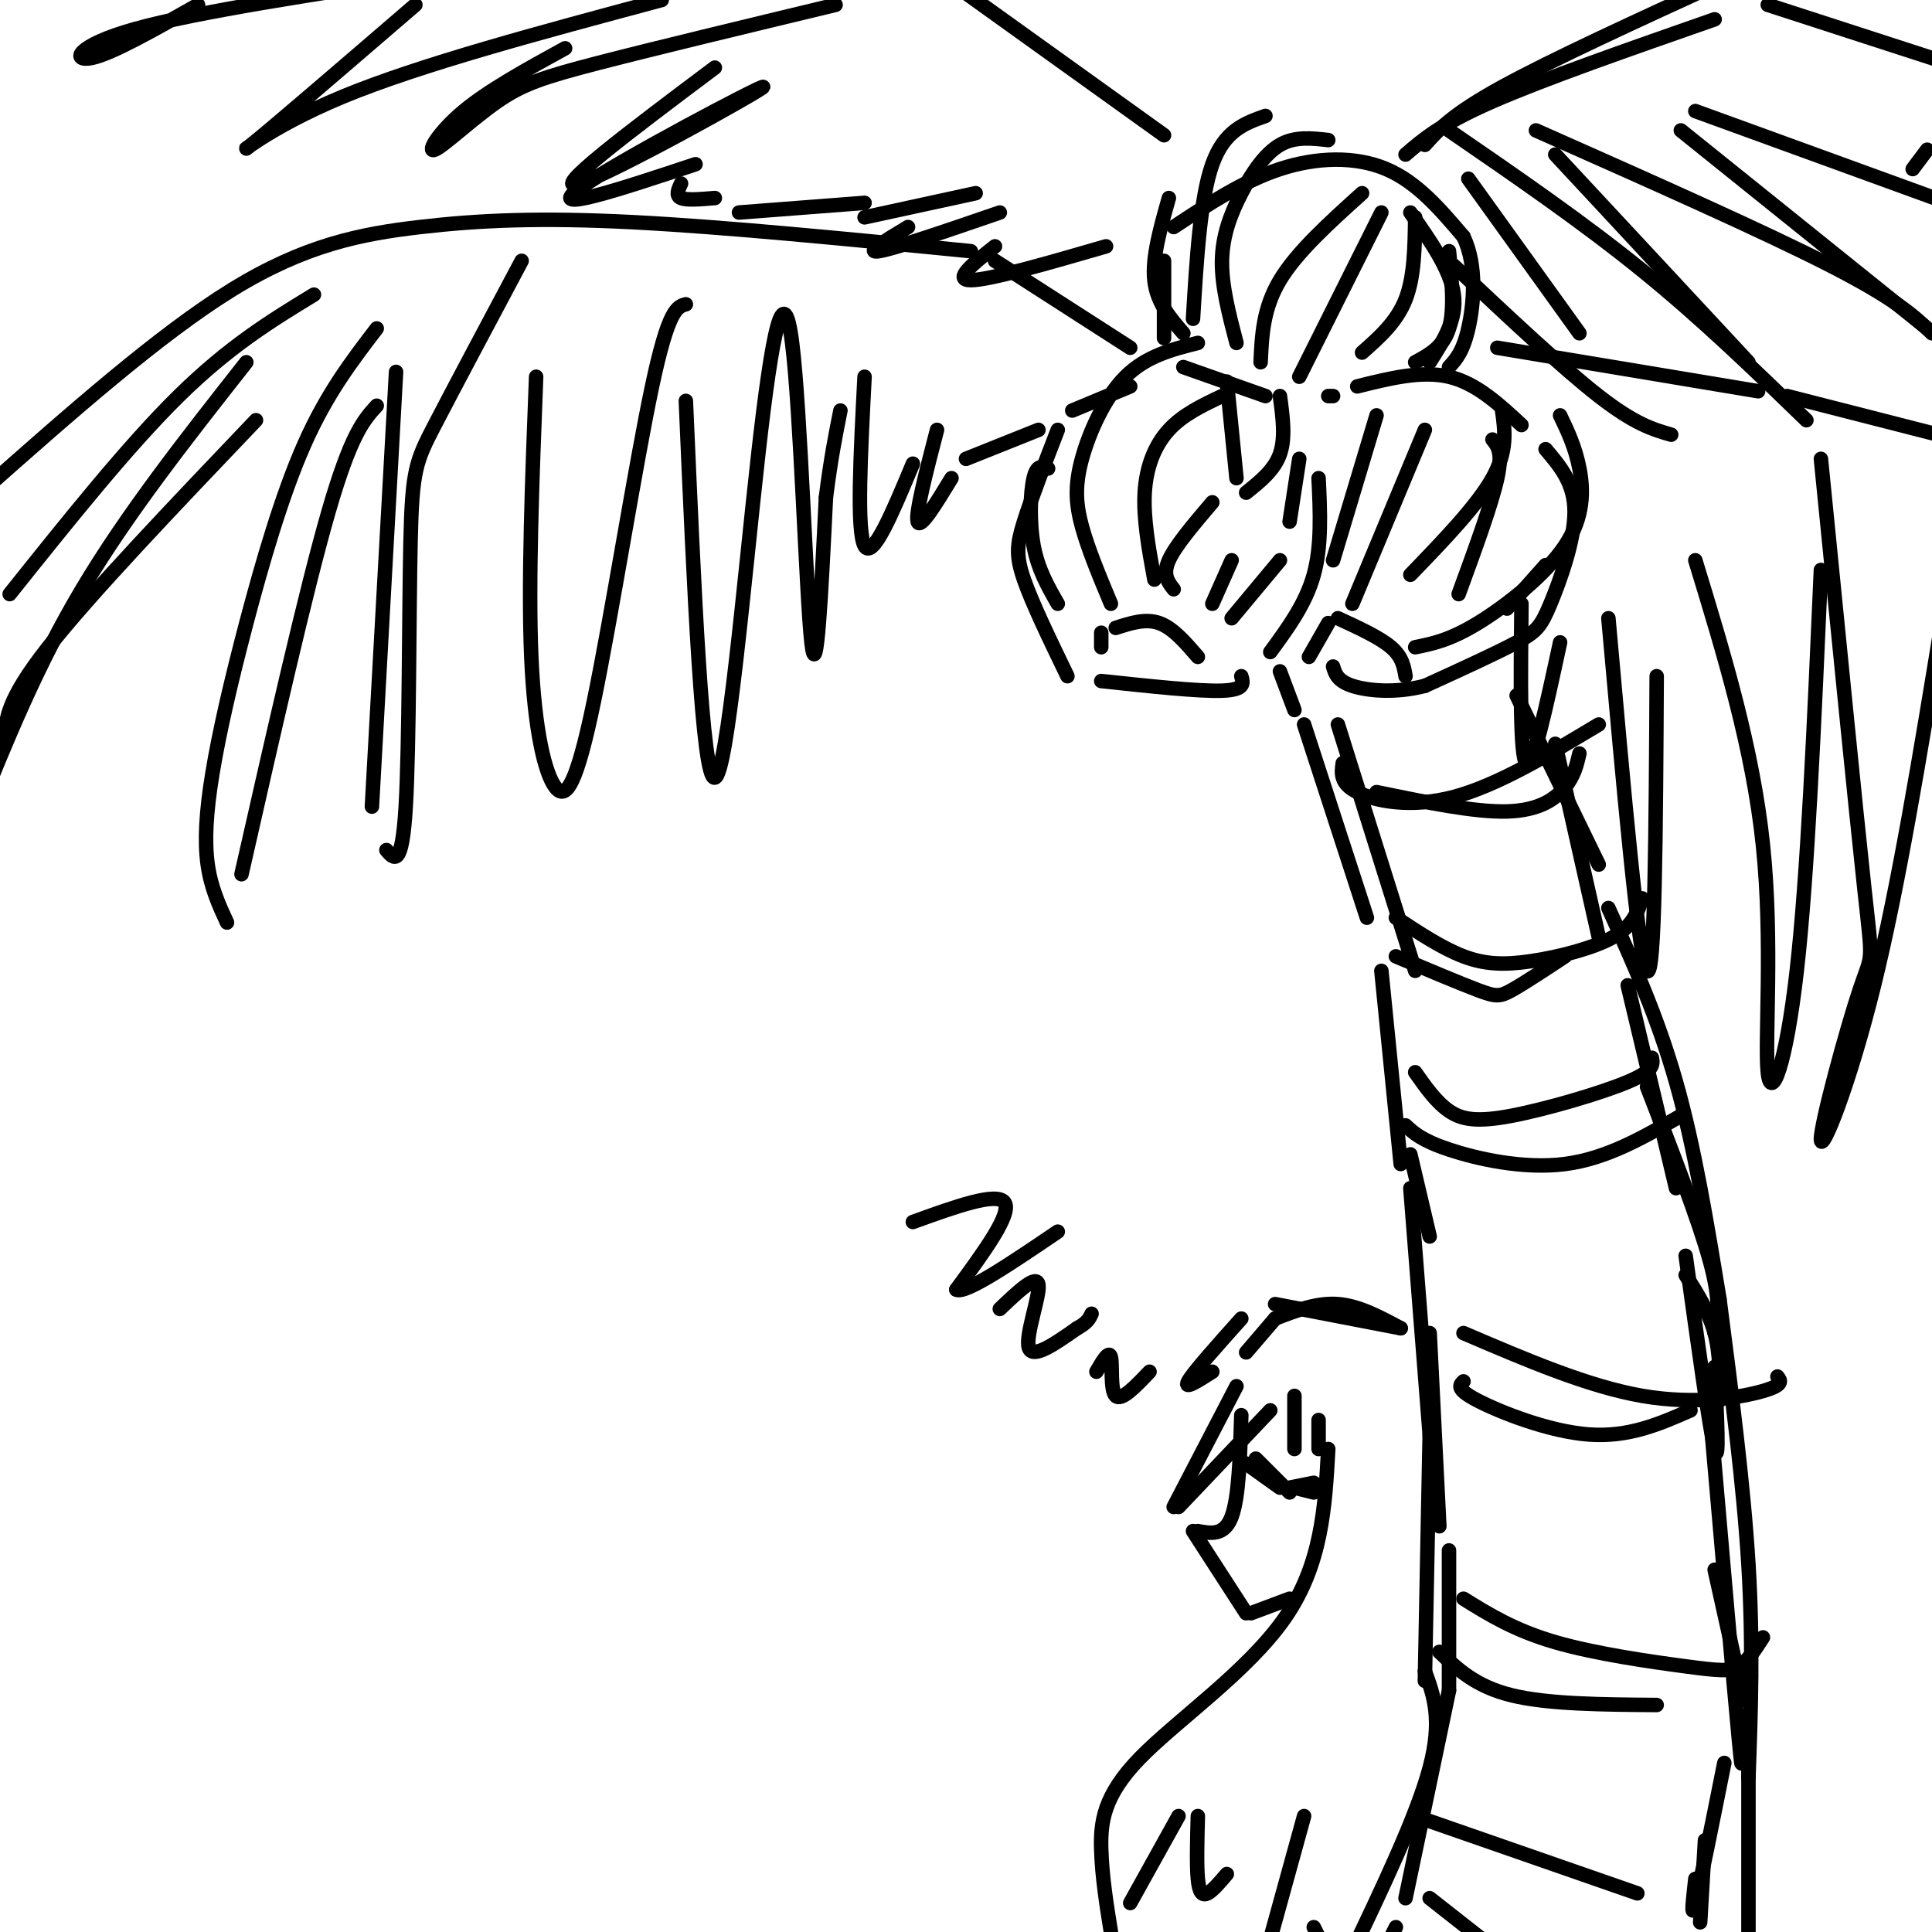 <svg viewBox='0 0 400 400' version='1.1' xmlns='http://www.w3.org/2000/svg' xmlns:xlink='http://www.w3.org/1999/xlink'><g fill='none' stroke='rgb(0,0,0)' stroke-width='3' stroke-linecap='round' stroke-linejoin='round'><path d='M234,80c0.000,0.000 -12.000,5.000 -12,5'/><path d='M219,89c-2.756,7.133 -5.511,14.267 -7,19c-1.489,4.733 -1.711,7.067 0,12c1.711,4.933 5.356,12.467 9,20'/><path d='M228,141c10.083,1.083 20.167,2.167 25,2c4.833,-0.167 4.417,-1.583 4,-3'/><path d='M263,135c3.667,-5.000 7.333,-10.000 9,-16c1.667,-6.000 1.333,-13.000 1,-20'/><path d='M262,82c0.000,0.000 -17.000,-6.000 -17,-6'/><path d='M275,82c0.000,0.000 1.000,0.000 1,0'/><path d='M281,80c6.667,-1.667 13.333,-3.333 19,-2c5.667,1.333 10.333,5.667 15,10'/><path d='M320,93c3.006,3.530 6.012,7.060 6,13c-0.012,5.940 -3.042,14.292 -5,19c-1.958,4.708 -2.845,5.774 -7,8c-4.155,2.226 -11.577,5.613 -19,9'/><path d='M295,142c-6.111,1.578 -11.889,1.022 -15,0c-3.111,-1.022 -3.556,-2.511 -4,-4'/><path d='M241,70c0.000,0.000 0.000,-16.000 0,-16'/><path d='M243,47c7.200,-4.756 14.400,-9.511 22,-12c7.600,-2.489 15.600,-2.711 22,0c6.400,2.711 11.200,8.356 16,14'/><path d='M303,49c2.889,6.044 2.111,14.156 1,19c-1.111,4.844 -2.556,6.422 -4,8'/><path d='M228,134c0.000,0.000 0.000,-3.000 0,-3'/><path d='M231,130c3.083,-1.000 6.167,-2.000 9,-1c2.833,1.000 5.417,4.000 8,7'/><path d='M271,136c0.000,0.000 4.000,-7.000 4,-7'/><path d='M277,128c4.333,2.000 8.667,4.000 11,6c2.333,2.000 2.667,4.000 3,6'/><path d='M219,125c-2.044,-3.556 -4.089,-7.111 -5,-12c-0.911,-4.889 -0.689,-11.111 0,-14c0.689,-2.889 1.844,-2.444 3,-2'/><path d='M230,125c-2.357,-5.643 -4.714,-11.286 -6,-16c-1.286,-4.714 -1.500,-8.500 0,-14c1.500,-5.500 4.714,-12.714 9,-17c4.286,-4.286 9.643,-5.643 15,-7'/><path d='M239,120c-1.156,-6.311 -2.311,-12.622 -2,-18c0.311,-5.378 2.089,-9.822 5,-13c2.911,-3.178 6.956,-5.089 11,-7'/><path d='M243,122c-1.167,-1.500 -2.333,-3.000 -1,-6c1.333,-3.000 5.167,-7.500 9,-12'/><path d='M251,125c0.000,0.000 4.000,-9.000 4,-9'/><path d='M255,128c0.000,0.000 10.000,-12.000 10,-12'/><path d='M276,116c0.000,0.000 9.000,-30.000 9,-30'/><path d='M280,125c0.000,0.000 15.000,-36.000 15,-36'/><path d='M292,119c6.917,-7.167 13.833,-14.333 17,-20c3.167,-5.667 2.583,-9.833 2,-14'/><path d='M293,134c3.571,-0.714 7.143,-1.429 13,-5c5.857,-3.571 14.000,-10.000 18,-16c4.000,-6.000 3.857,-11.571 3,-16c-0.857,-4.429 -2.429,-7.714 -4,-11'/><path d='M312,126c0.000,0.000 8.000,-9.000 8,-9'/><path d='M302,123c3.417,-9.333 6.833,-18.667 8,-24c1.167,-5.333 0.083,-6.667 -1,-8'/><path d='M245,69c-2.750,-3.167 -5.500,-6.333 -6,-11c-0.500,-4.667 1.250,-10.833 3,-17'/><path d='M247,66c0.750,-12.500 1.500,-25.000 4,-32c2.500,-7.000 6.750,-8.500 11,-10'/><path d='M256,71c-1.542,-5.893 -3.083,-11.786 -3,-17c0.083,-5.214 1.792,-9.750 4,-14c2.208,-4.250 4.917,-8.214 8,-10c3.083,-1.786 6.542,-1.393 10,-1'/><path d='M261,75c0.250,-5.583 0.500,-11.167 4,-17c3.500,-5.833 10.250,-11.917 17,-18'/><path d='M269,78c0.000,0.000 17.000,-34.000 17,-34'/><path d='M282,73c3.583,-3.167 7.167,-6.333 9,-11c1.833,-4.667 1.917,-10.833 2,-17'/><path d='M293,75c2.917,-1.583 5.833,-3.167 7,-7c1.167,-3.833 0.583,-9.917 0,-16'/><path d='M296,75c2.833,-4.417 5.667,-8.833 5,-14c-0.667,-5.167 -4.833,-11.083 -9,-17'/><path d='M258,102c2.917,-2.333 5.833,-4.667 7,-8c1.167,-3.333 0.583,-7.667 0,-12'/><path d='M267,108c0.000,0.000 2.000,-13.000 2,-13'/><path d='M256,99c0.000,0.000 -2.000,-20.000 -2,-20'/><path d='M234,72c0.000,0.000 -28.000,-18.000 -28,-18'/><path d='M201,52c-25.458,-2.512 -50.917,-5.024 -70,-6c-19.083,-0.976 -31.792,-0.417 -44,1c-12.208,1.417 -23.917,3.690 -39,13c-15.083,9.310 -33.542,25.655 -52,42'/><path d='M2,123c12.250,-15.333 24.500,-30.667 35,-41c10.500,-10.333 19.250,-15.667 28,-21'/><path d='M51,75c-12.333,15.667 -24.667,31.333 -34,47c-9.333,15.667 -15.667,31.333 -22,47'/><path d='M1,153c0.167,-4.000 0.333,-8.000 9,-19c8.667,-11.000 25.833,-29.000 43,-47'/><path d='M78,68c-5.179,6.761 -10.357,13.522 -15,24c-4.643,10.478 -8.750,24.675 -12,37c-3.250,12.325 -5.644,22.780 -7,31c-1.356,8.220 -1.673,14.206 -1,19c0.673,4.794 2.337,8.397 4,12'/><path d='M50,181c6.667,-29.417 13.333,-58.833 18,-75c4.667,-16.167 7.333,-19.083 10,-22'/><path d='M82,77c0.000,0.000 -5.000,90.000 -5,90'/><path d='M80,176c1.619,1.905 3.238,3.810 4,-9c0.762,-12.810 0.667,-40.333 1,-55c0.333,-14.667 1.095,-16.476 5,-24c3.905,-7.524 10.952,-20.762 18,-34'/><path d='M111,78c-0.831,21.402 -1.662,42.804 -1,58c0.662,15.196 2.817,24.187 5,27c2.183,2.813 4.396,-0.550 8,-18c3.604,-17.450 8.601,-48.986 12,-65c3.399,-16.014 5.199,-16.507 7,-17'/><path d='M142,83c1.702,39.314 3.404,78.628 6,78c2.596,-0.628 6.088,-41.199 9,-67c2.912,-25.801 5.246,-36.831 7,-23c1.754,13.831 2.930,52.523 4,62c1.070,9.477 2.035,-10.262 3,-30'/><path d='M171,103c1.000,-8.000 2.000,-13.000 3,-18'/><path d='M179,78c-0.833,16.000 -1.667,32.000 0,35c1.667,3.000 5.833,-7.000 10,-17'/><path d='M194,89c-2.250,8.667 -4.500,17.333 -4,19c0.500,1.667 3.750,-3.667 7,-9'/><path d='M200,95c0.000,0.000 15.000,-6.000 15,-6'/><path d='M241,28c0.000,0.000 -46.000,-33.000 -46,-33'/><path d='M41,1c-8.911,5.067 -17.822,10.133 -22,11c-4.178,0.867 -3.622,-2.467 9,-6c12.622,-3.533 37.311,-7.267 62,-11'/><path d='M86,1c-15.000,12.911 -30.000,25.822 -34,29c-4.000,3.178 3.000,-3.378 19,-10c16.000,-6.622 41.000,-13.311 66,-20'/><path d='M117,10c-7.892,4.330 -15.783,8.660 -21,13c-5.217,4.340 -7.759,8.689 -6,8c1.759,-0.689 7.820,-6.416 13,-10c5.180,-3.584 9.480,-5.024 21,-8c11.520,-2.976 30.260,-7.488 49,-12'/><path d='M148,14c-17.405,13.060 -34.810,26.119 -28,24c6.810,-2.119 37.833,-19.417 38,-20c0.167,-0.583 -30.524,15.548 -38,21c-7.476,5.452 8.262,0.226 24,-5'/><path d='M141,38c-0.583,1.250 -1.167,2.500 0,3c1.167,0.500 4.083,0.250 7,0'/><path d='M153,44c0.000,0.000 26.000,-2.000 26,-2'/><path d='M179,45c0.000,0.000 23.000,-5.000 23,-5'/><path d='M188,47c-4.583,2.750 -9.167,5.500 -6,5c3.167,-0.500 14.083,-4.250 25,-8'/><path d='M206,51c-4.417,3.500 -8.833,7.000 -5,7c3.833,0.000 15.917,-3.500 28,-7'/><path d='M291,32c3.667,-3.167 7.333,-6.333 18,-11c10.667,-4.667 28.333,-10.833 46,-17'/><path d='M366,1c0.000,0.000 37.000,12.000 37,12'/><path d='M295,30c2.833,-3.167 5.667,-6.333 16,-12c10.333,-5.667 28.167,-13.833 46,-22'/><path d='M301,55c11.250,10.583 22.500,21.167 30,27c7.500,5.833 11.250,6.917 15,8'/><path d='M327,69c0.000,0.000 -23.000,-32.000 -23,-32'/><path d='M300,27c13.833,9.500 27.667,19.000 40,29c12.333,10.000 23.167,20.500 34,31'/><path d='M362,75c0.000,0.000 -40.000,-43.000 -40,-43'/><path d='M318,27c23.667,10.500 47.333,21.000 61,28c13.667,7.000 17.333,10.500 21,14'/><path d='M399,68c0.000,0.000 -51.000,-41.000 -51,-41'/><path d='M351,23c0.000,0.000 55.000,20.000 55,20'/><path d='M399,31c0.000,0.000 -3.000,4.000 -3,4'/><path d='M310,72c0.000,0.000 54.000,9.000 54,9'/><path d='M370,82c0.000,0.000 43.000,11.000 43,11'/><path d='M315,125c-0.167,15.833 -0.333,31.667 1,33c1.333,1.333 4.167,-11.833 7,-25'/><path d='M333,128c3.167,35.500 6.333,71.000 8,73c1.667,2.000 1.833,-29.500 2,-61'/><path d='M351,116c5.952,19.488 11.905,38.976 14,59c2.095,20.024 0.333,40.583 1,47c0.667,6.417 3.762,-1.310 6,-21c2.238,-19.690 3.619,-51.345 5,-83'/><path d='M377,95c3.609,36.313 7.219,72.625 9,89c1.781,16.375 1.735,12.812 -1,21c-2.735,8.188 -8.159,28.128 -8,31c0.159,2.872 5.903,-11.322 11,-32c5.097,-20.678 9.549,-47.839 14,-75'/><path d='M265,139c0.000,0.000 3.000,8.000 3,8'/><path d='M270,150c0.000,0.000 13.000,40.000 13,40'/><path d='M314,144c0.000,0.000 17.000,35.000 17,35'/><path d='M333,188c5.083,11.250 10.167,22.500 14,36c3.833,13.500 6.417,29.250 9,45'/><path d='M356,269c2.500,19.250 5.000,38.500 6,55c1.000,16.500 0.500,30.250 0,44'/><path d='M362,366c0.000,0.000 0.000,41.000 0,41'/><path d='M286,201c0.000,0.000 4.000,40.000 4,40'/><path d='M292,246c0.000,0.000 4.000,51.000 4,51'/><path d='M296,297c0.000,0.000 -1.000,51.000 -1,51'/><path d='M295,346c1.833,5.000 3.667,10.000 1,20c-2.667,10.000 -9.833,25.000 -17,40'/><path d='M285,164c10.133,2.089 20.267,4.178 27,4c6.733,-0.178 10.067,-2.622 12,-5c1.933,-2.378 2.467,-4.689 3,-7'/><path d='M278,158c-0.289,2.089 -0.578,4.178 3,6c3.578,1.822 11.022,3.378 20,1c8.978,-2.378 19.489,-8.689 30,-15'/><path d='M289,190c4.804,3.167 9.607,6.333 14,8c4.393,1.667 8.375,1.833 14,1c5.625,-0.833 12.893,-2.667 17,-5c4.107,-2.333 5.054,-5.167 6,-8'/><path d='M289,198c6.644,2.800 13.289,5.600 17,7c3.711,1.400 4.489,1.400 7,0c2.511,-1.400 6.756,-4.200 11,-7'/><path d='M293,222c2.173,3.089 4.345,6.179 7,8c2.655,1.821 5.792,2.375 13,1c7.208,-1.375 18.488,-4.679 24,-7c5.512,-2.321 5.256,-3.661 5,-5'/><path d='M291,233c1.667,1.556 3.333,3.111 9,5c5.667,1.889 15.333,4.111 24,3c8.667,-1.111 16.333,-5.556 24,-10'/><path d='M303,276c12.911,5.533 25.822,11.067 37,13c11.178,1.933 20.622,0.267 25,-1c4.378,-1.267 3.689,-2.133 3,-3'/><path d='M303,286c-0.822,0.800 -1.644,1.600 3,4c4.644,2.400 14.756,6.400 23,7c8.244,0.600 14.622,-2.200 21,-5'/><path d='M303,331c5.274,3.274 10.548,6.548 19,9c8.452,2.452 20.083,4.083 27,5c6.917,0.917 9.119,1.119 11,0c1.881,-1.119 3.440,-3.560 5,-6'/><path d='M298,342c3.750,3.583 7.500,7.167 15,9c7.500,1.833 18.750,1.917 30,2'/><path d='M293,376c0.000,0.000 46.000,16.000 46,16'/><path d='M296,393c0.000,0.000 14.000,11.000 14,11'/><path d='M277,150c0.000,0.000 16.000,51.000 16,51'/><path d='M292,239c0.000,0.000 4.000,17.000 4,17'/><path d='M296,276c0.000,0.000 2.000,40.000 2,40'/><path d='M300,321c0.000,0.000 0.000,29.000 0,29'/><path d='M300,350c0.000,0.000 -9.000,43.000 -9,43'/><path d='M289,399c0.000,0.000 -3.000,6.000 -3,6'/><path d='M322,154c0.000,0.000 9.000,40.000 9,40'/><path d='M337,204c0.000,0.000 10.000,42.000 10,42'/><path d='M341,225c5.333,13.750 10.667,27.500 13,36c2.333,8.500 1.667,11.750 1,15'/><path d='M349,260c2.500,18.083 5.000,36.167 6,40c1.000,3.833 0.500,-6.583 0,-17'/><path d='M349,264c2.417,3.833 4.833,7.667 6,12c1.167,4.333 1.083,9.167 1,14'/><path d='M354,292c2.500,28.750 5.000,57.500 6,68c1.000,10.500 0.500,2.750 0,-5'/><path d='M355,325c0.000,0.000 6.000,27.000 6,27'/><path d='M357,365c-2.500,12.500 -5.000,25.000 -6,29c-1.000,4.000 -0.500,-0.500 0,-5'/><path d='M353,381c0.000,0.000 -1.000,17.000 -1,17'/><path d='M257,293c-0.250,8.500 -0.500,17.000 -2,21c-1.500,4.000 -4.250,3.500 -7,3'/><path d='M247,317c0.000,0.000 11.000,17.000 11,17'/><path d='M259,334c0.000,0.000 8.000,-3.000 8,-3'/><path d='M260,302c0.000,0.000 7.000,7.000 7,7'/><path d='M267,308c0.000,0.000 5.000,-1.000 5,-1'/><path d='M258,303c0.000,0.000 7.000,5.000 7,5'/><path d='M268,308c0.000,0.000 4.000,1.000 4,1'/><path d='M256,287c0.000,0.000 -13.000,25.000 -13,25'/><path d='M244,312c0.000,0.000 19.000,-20.000 19,-20'/><path d='M268,289c0.000,0.000 0.000,11.000 0,11'/><path d='M273,294c0.000,0.000 0.000,6.000 0,6'/><path d='M275,300c-0.661,11.976 -1.321,23.952 -9,35c-7.679,11.048 -22.375,21.167 -30,29c-7.625,7.833 -8.179,13.381 -8,19c0.179,5.619 1.089,11.310 2,17'/><path d='M234,394c0.000,0.000 10.000,-18.000 10,-18'/><path d='M248,376c-0.133,5.067 -0.267,10.133 0,13c0.267,2.867 0.933,3.533 2,3c1.067,-0.533 2.533,-2.267 4,-4'/><path d='M258,280c0.000,0.000 6.000,-7.000 6,-7'/><path d='M264,273c4.333,-1.667 8.667,-3.333 13,-3c4.333,0.333 8.667,2.667 13,5'/><path d='M290,275c0.000,0.000 -26.000,-5.000 -26,-5'/><path d='M257,273c-5.000,5.583 -10.000,11.167 -11,13c-1.000,1.833 2.000,-0.083 5,-2'/><path d='M270,376c0.000,0.000 -8.000,29.000 -8,29'/><path d='M272,399c0.000,0.000 1.000,2.000 1,2'/><path d='M227,284c1.311,-2.267 2.622,-4.533 3,-3c0.378,1.533 -0.178,6.867 1,8c1.178,1.133 4.089,-1.933 7,-5'/><path d='M207,271c3.822,-3.644 7.644,-7.289 8,-5c0.356,2.289 -2.756,10.511 -2,13c0.756,2.489 5.378,-0.756 10,-4'/><path d='M223,275c2.167,-1.167 2.583,-2.083 3,-3'/><path d='M189,253c8.750,-3.167 17.500,-6.333 19,-4c1.500,2.333 -4.250,10.167 -10,18'/><path d='M198,267c1.833,1.000 11.417,-5.500 21,-12'/></g>
</svg>